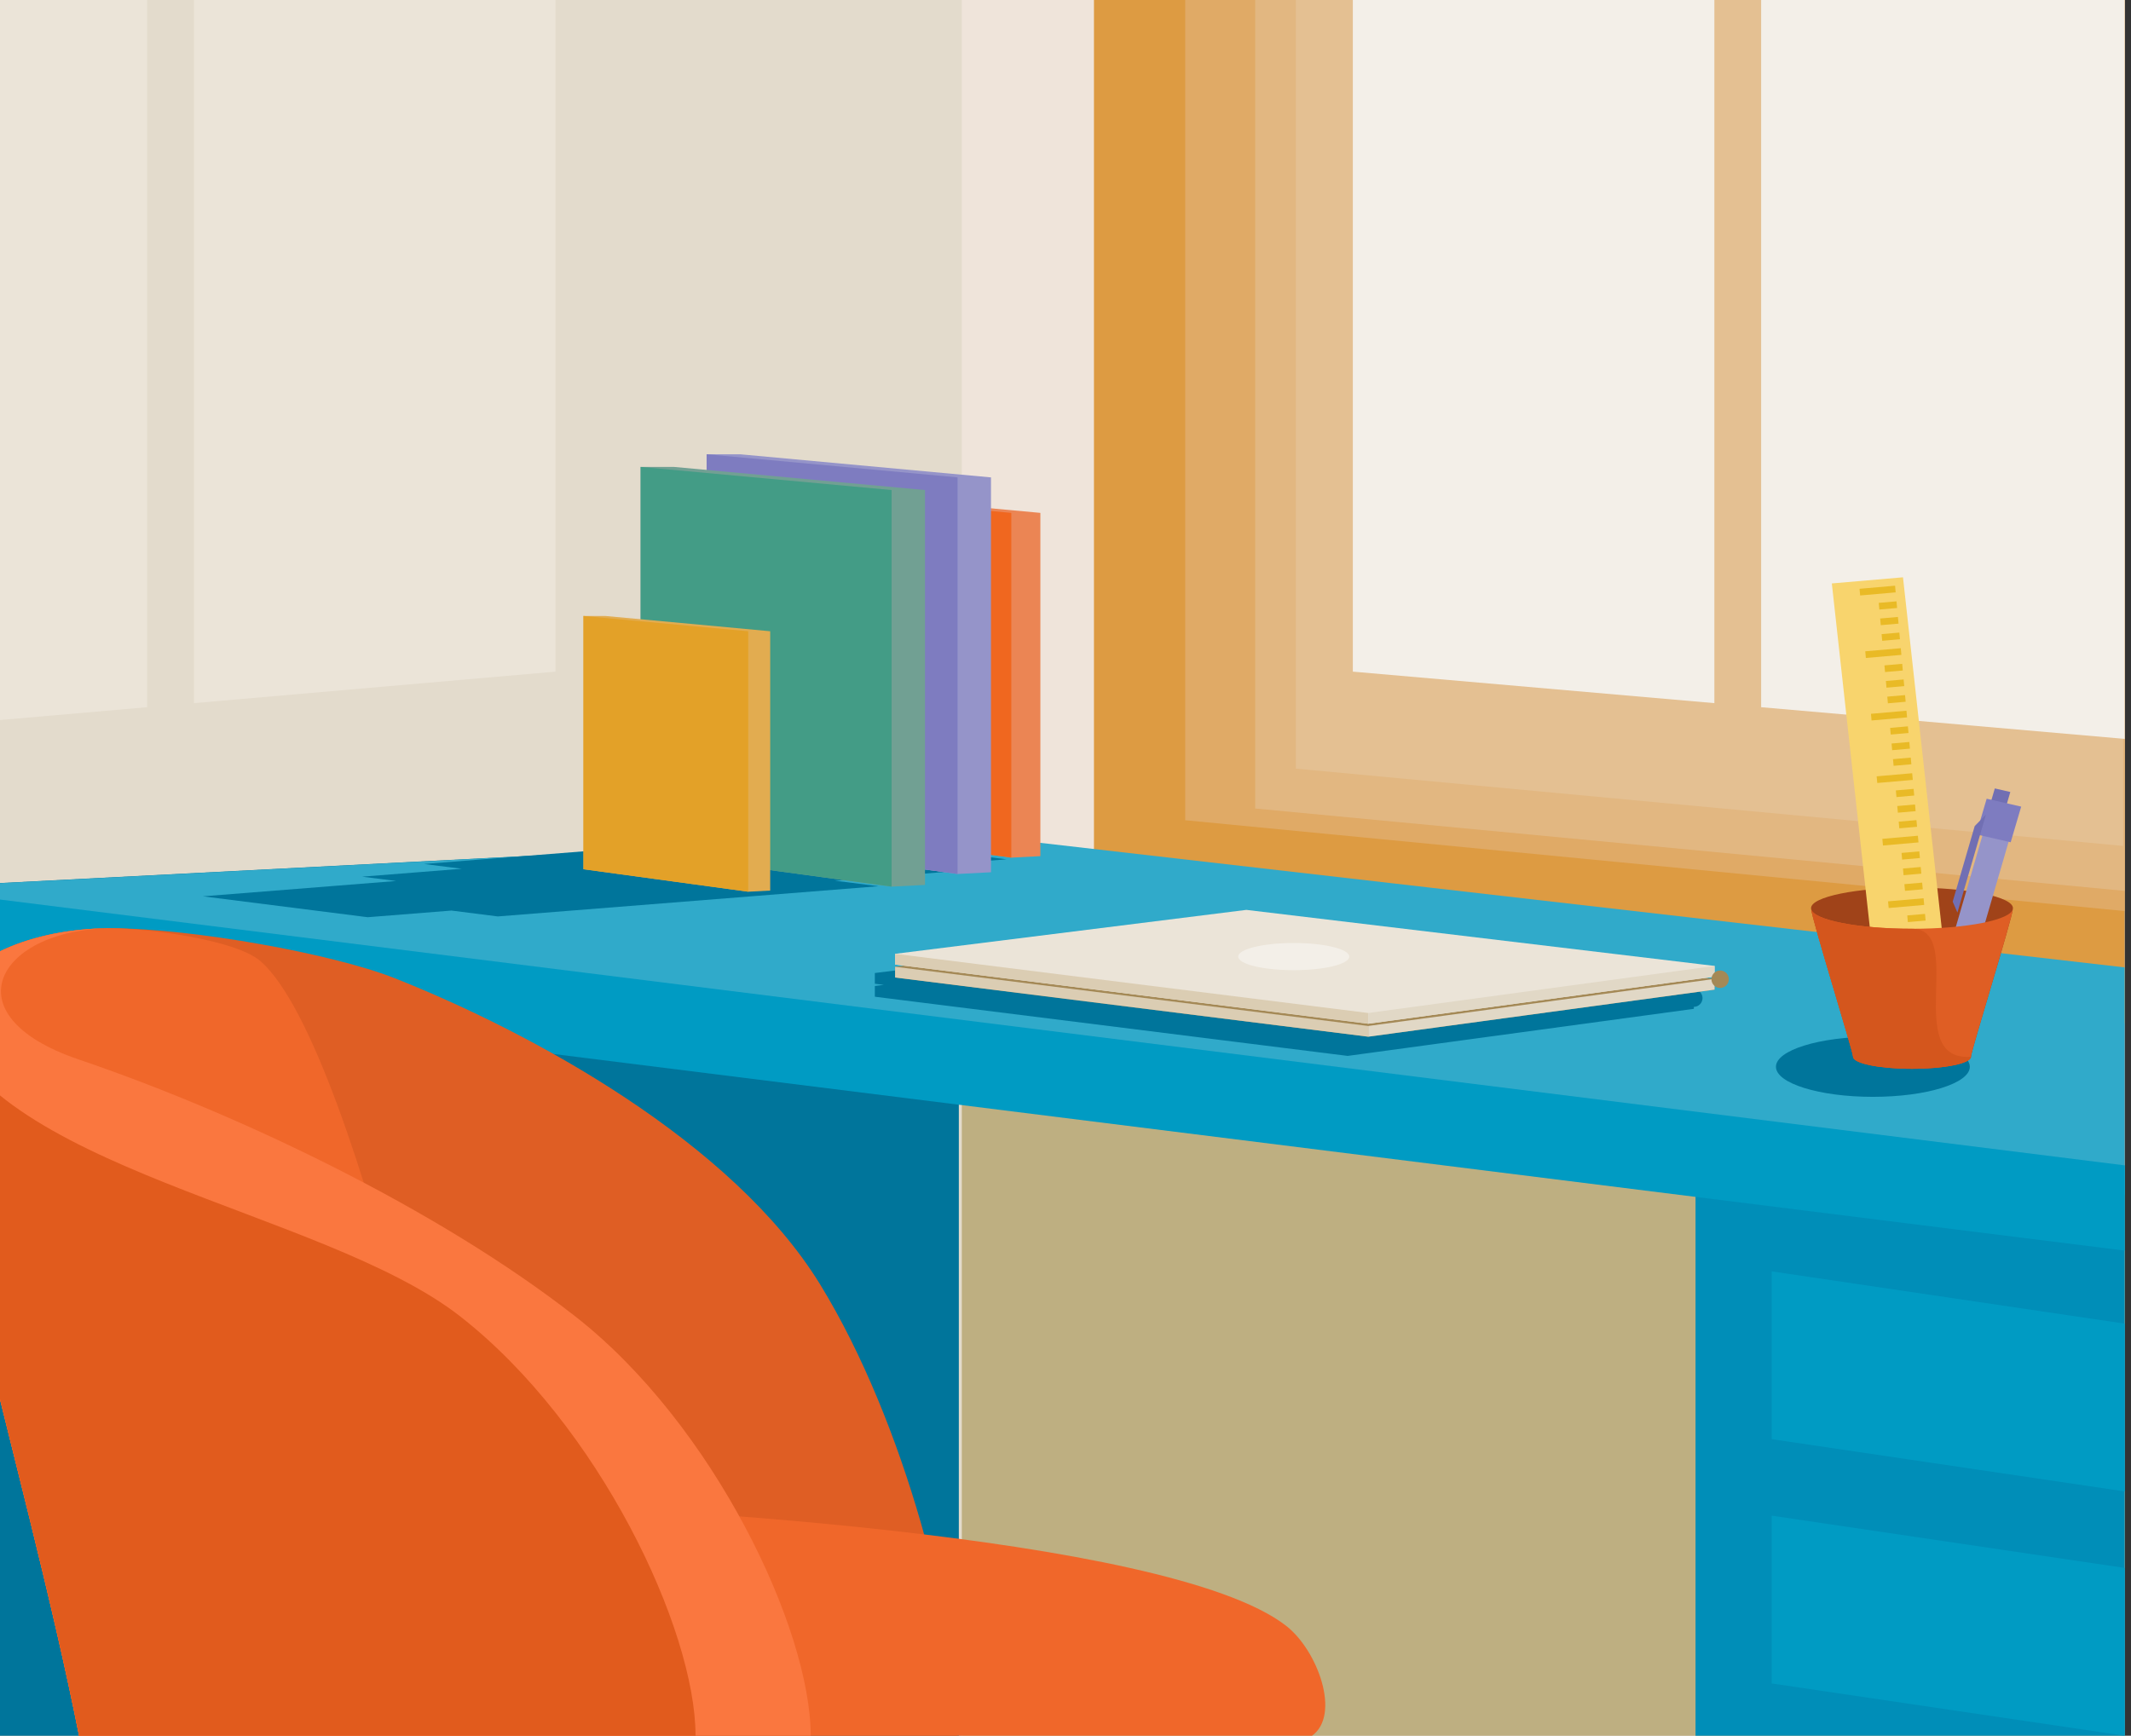 <svg xmlns="http://www.w3.org/2000/svg" xml:space="preserve" width="2455" height="2000" style="fill-rule:evenodd;clip-rule:evenodd;stroke-linejoin:round;stroke-miterlimit:2"><rect width="100%" height="100%" fill="#333333" stroke="none"/><g transform="matrix(1.227 0 0 1 -10841.55 0)"><path d="M8832.33 0h2000v2000h-2000z" style="fill:none"/><clipPath id="a"><path d="M8832.33 0h2000v2000h-2000z"/></clipPath><g clip-path="url(#a)"><g transform="matrix(1.041 0 0 1 -445.789 0)"><clipPath id="b"><path d="M8911.39 0h1920.95v2000H8911.39z"/></clipPath><g clip-path="url(#b)"><path d="M12072.2 0h941.987v2000H12072.2z" style="fill:#e3dbcc" transform="matrix(2.039 0 0 1 -15706.8 0)"/><path d="M12072.2 0h941.987v2000H12072.2z" style="fill:#efe4da" transform="matrix(1.114 0 0 1 -3664.93 0)"/><path d="M13014.1 1342.81V2000h-941.9v-824.92l941.9 167.73Z" style="fill:#beaf81" transform="matrix(1.114 0 0 1 -3664.93 0)"/><path d="m13803.6 1093.38-464.5-48.97V0h464.5v1093.38ZM13863.7 0h312.8v1132.69l-312.8-32.97V0Z" style="fill:#ebe4d8" transform="matrix(-.702 0 0 .741 18781.1 0)"/><path d="M13279.5 0v1036.31l1055.8 143.43V0h-1055.8Z" style="fill:#dd9b42" transform="matrix(.884 0 0 1 -1836.35 0)"/><path d="M13279.5 0v1036.31l1055.8 115.26V0h-1055.8Z" style="fill:#e0aa66" transform="matrix(.806 0 0 .912 -718.256 0)"/><path d="M13339.1 1044.41V0h996.2v1150.93l-996.2-106.52Z" style="fill:#e2b781" transform="matrix(.788 0 0 .892 -463.086 0)"/><path d="M13339.1 0h996.1l.1 1149.44-996.2-105.03V0Z" style="fill:#e4c092" transform="matrix(.749 0 0 .848 93.821 0)"/><path d="m13803.6 1093.38-464.5-48.97V0h464.5v1093.38ZM13863.7 0h471.5l.1 1149.44-471.6-49.72V0Z" style="fill:#f3efe8" transform="matrix(.702 0 0 .741 772.164 0)"/><path d="M12519.9 960.725V2000h-447.7v-976.87l447.7-62.405Z" style="fill:#00759b" transform="matrix(2.123 0 0 1 -16798.9 0)"/><path d="M10832.4 1342.81V2000h-387.1v-719.06l387.1 61.87Z" style="fill:#008eb8"/><path d="M10832.4 1525.18v193.33l-318.4-60.22v-193.33l318.4 60.22Z" style="fill:#009bc3"/><path d="M10832.4 1525.18v193.33l-318.4-60.22v-193.33l318.4 60.22Z" style="fill:#009bc3" transform="translate(0 281.486)"/><path d="M10832.4 1114.71v262.35l-2000.07-319.68v-34.25L9783 960.725l1049.4 153.985Z" style="fill:#30aaca"/><path d="M10832.4 1342.81V1441l-2000.07-319.68v-98.19l2000.07 319.68Z" style="fill:#009bc3"/><path d="M12101.3 1165.24c25.6-70.14 108.1-96 176.6-95.65 81.9.43 224.2 29.01 288.1 57.54 139.2 62.23 344.8 188.25 434.3 353.23 86.7 159.73 139.8 396.86 139.8 519.64H12244c-55-313.65-177-741.07-142.7-834.76Z" style="fill:#df5e24" transform="matrix(.884 0 0 1 -1836.35 0)"/><path d="M12101.3 1165.24c25.6-70.14 108.1-96 176.6-95.65 35.6.19 126.4 13.04 151.6 38.27 101 100.99 225.3 769.36 225.3 892.14H12244c-55-313.65-177-741.07-142.7-834.76Z" style="fill:#f0672a" transform="matrix(.884 0 0 1 -1836.35 0)"/><path d="M12617.7 1730.23c184.6 3.52 736.9 37.22 857.7 142.99 32.5 28.45 56.2 102.84 26.6 126.78h-1126.9c-54.9-75.2-27.7-274.93 242.6-269.77Z" style="fill:#f0672a" transform="matrix(.884 0 0 1 -1836.35 0)"/><path d="M12101.3 1165.24c25.6-70.14 108.1-96 176.6-95.65-115.1 0-168.8 99.62-34.3 151.19 162.3 62.22 366 171.87 506.7 296.07 141.4 124.76 240.2 360.37 240.2 483.15H12244c-55-313.65-177-741.07-142.7-834.76Z" style="fill:#fa773f" transform="matrix(.884 0 0 1 -1836.35 0)"/><path d="M12101.3 1165.24c45.8 182.01 390.9 227.41 531.6 351.61 141.4 124.76 240.1 360.37 240.1 483.15h-629c-55-313.65-177-741.07-142.7-834.76Z" style="fill:#e15b1d" transform="matrix(.884 0 0 1 -1836.35 0)"/><path d="m12635.9 1015.13-39.3-4.97 115-9.11-43.6-5.51 439.2-34.815 232.6 29.437-115 9.117 43.5 5.501-126.3 10.02 50.2 6.36-439.1 34.81-53.4-6.76-96.6 7.66-190.1-24.06 222.9-17.68Zm1703.2 179.43c61.7 0 111.8 15.52 111.8 34.64 0 19.13-50.1 34.65-111.8 34.65-61.7 0-111.8-15.52-111.8-34.65 0-19.12 50.1-34.64 111.8-34.64Zm-1151.1-73.38 404.8-50.64 539.8 64.59v4.91c5.5 0 10 4.5 10 10.05 0 5.55-4.5 10.06-10 10.06v2.29l-399.3 54.24-545.3-68.19v-12.36l10.4-1.3-10.4-1.3v-12.35Zm934.7 27.66-.3.03.2.03c0-.02.1-.04.1-.06Z" style="fill:#00759b" transform="matrix(.782 0 0 1 -607.915 0)"/><path d="m9643.88 1096.71 316.79-50.63 422.33 64.59v12.35l-312.4 54.24-426.72-68.2v-12.35Z" style="fill:#a48956" transform="translate(79.487 17.297)"/><path d="M10070.6 1164.91v12.35l-426.72-68.2v-12.35l426.72 68.2Z" style="fill:#dbcdb3" transform="translate(79.487 17.297)"/><path d="m10070.6 1164.91 312.4-54.24v12.35l-312.4 54.24v-12.35Z" style="fill:#e1d8c6" transform="translate(79.487 17.297)"/><path d="m9643.88 1081.76 316.79-50.64 422.33 64.59v12.35l-312.4 54.25-426.72-68.2v-12.35Z" style="fill:#ebe4d8" transform="translate(79.487 17.297)"/><path d="M10070.6 1149.95v12.36l-426.72-68.2v-12.35l426.72 68.19Z" style="fill:#dbcdb3" transform="translate(79.487 17.297)"/><path d="m10070.6 1149.95 312.4-54.24v12.35l-312.4 54.25v-12.36Z" style="fill:#e1d8c6" transform="translate(79.487 17.297)"/><ellipse cx="13822.4" cy="1110.06" rx="10.046" ry="13.117" style="fill:#a48956" transform="matrix(.781 0 0 .767 -327.797 276.916)"/><ellipse cx="13393.4" cy="1084.95" rx="56.665" ry="15.664" style="fill:#f3efe8" transform="matrix(.884 0 0 1 -1756.863 17.297)"/><path d="M12750.9 434.485v517.029l-24.4 8.199h-183.8V454.827l24.5-5.951 183.7-14.391Z" style="fill:#eb8554" transform="matrix(1.071 .186 0 .765 -3801.821 -2113.073)"/><path d="M12750.9 434.485v519.277h-183.7V448.876l183.7-14.391Z" style="fill:#f0671f" transform="matrix(1.071 .186 0 .765 -3828.03 -2113.073)"/><path d="M12750.9 434.485v517.029l-24.4 8.199h-183.8V454.827l24.5-5.951 183.7-14.391Z" style="fill:#9594c9" transform="matrix(1.232 .214 0 .88 -5899.25 -2560.95)"/><path d="M12750.9 434.485v519.277h-183.7V448.876l183.7-14.391Z" style="fill:#7e7cc0" transform="matrix(1.232 .214 0 .88 -5929.383 -2560.95)"/><path d="M12750.9 434.485v517.029l-24.4 8.199h-183.8V454.827l24.5-5.951 183.7-14.391Z" style="fill:#71a093" transform="matrix(1.232 .214 0 .88 -5958.774 -2546.374)"/><path d="M12750.9 434.485v519.277h-183.7V448.876l183.7-14.391Z" style="fill:#439c86" transform="matrix(1.232 .214 0 .88 -5988.908 -2546.374)"/><path d="M12750.9 434.485v517.029l-24.4 8.199h-183.8V454.827l24.5-5.951 183.7-14.391Z" style="fill:#e2ac50" transform="matrix(.809 .141 0 .578 -704.766 -1321.654)"/><path d="M12750.9 434.485v519.277h-183.7V448.876l183.7-14.391Z" style="fill:#e3a128" transform="matrix(.809 .141 0 .578 -724.577 -1321.654)"/><path d="M13984.5 1171.45c0-10.54-71.5-269.145-71.5-285.376 0-21.847 77-39.585 171.8-39.585 94.8 0 171.8 17.738 171.8 39.585 0 16.231-71.5 274.836-71.5 285.376 0 12.75-44.9 23.11-100.3 23.11s-100.3-10.36-100.3-23.11Z" style="fill:#a04319" transform="matrix(.53 0 0 .6 3175.6 514.805)"/><path d="M13762.7 809.619h83.025v548.887h-83.025z" style="fill:#f8d46d" transform="matrix(.773 -.085 .086 .995 -139.962 1036.528)"/><path d="M13845.7 809.619v548.891h-83V809.619h83Zm0 1286.261v548.88h-41.5v-548.88h41.5Zm0 1286.26v548.88h-41.5v-548.88h41.5Zm0 1286.25v548.89h-41.5v-548.89h41.5Zm0 1286.26v548.89h-83v-548.89h83Zm0 1286.26v548.89h-41.5v-548.89h41.5Zm0 1286.26v548.89h-41.5v-548.89h41.5Zm0 1286.26v548.87h-41.5v-548.87h41.5Zm0 1286.27v548.9h-83v-548.9h83Zm0 1286.2v548.9h-41.5v-548.9h41.5Zm0 1286.3v548.9h-41.5v-548.9h41.5Zm0 1286.3v548.8h-41.5v-548.8h41.5Zm0 1286.2v548.9h-83v-548.9h83Zm0 1286.3v548.9h-41.5V17531h41.5Zm0 1286.2v548.9h-41.5v-548.9h41.5Zm0 1286.3v548.9h-41.5v-548.9h41.5Zm0 1286.3v548.8h-83v-548.8h83Zm0 1286.2v548.9h-41.5V22676h41.5Zm0 1286.3v548.9h-41.5v-548.9h41.5Zm0 1286.2v548.9h-41.5v-548.9h41.5Zm0 1286.3v548.9h-83v-548.9h83Zm0 1286.2v548.9h-41.5V27821h41.5Zm0 1286.3v548.9h-41.5v-548.9h41.5Zm0 1286.3v548.9h-41.5v-548.9h41.5Zm0 1286.2v548.9h-83v-548.9h83Zm0 1286.3v548.9h-41.5v-548.9h41.5Zm0 1286.2v548.9h-41.5v-548.9h41.5Zm0 1286.3v548.9h-41.5v-548.9h41.5Zm0 1286.3v548.8h-83v-548.8h83Z" style="fill:#e9ba26" transform="matrix(.386 -.043 .001 .014 5280.024 1258.912)"/><path d="M13938.2 832.492h27.675v451.102h-27.675z" style="fill:#9594c9" transform="matrix(.856 .25 -.136 .597 -1104.972 -3057.66)"/><path d="M13938.2 832.492h27.675v451.102h-27.675z" style="fill:#716fb3" transform="matrix(.505 .148 -.025 .109 3697.254 -1245.107)"/><path d="M13938.2 832.492h27.675v451.102h-27.675z" style="fill:#7e7cc0" transform="matrix(1.125 .329 -.021 .091 -4955.105 -3741.08)"/><path d="M13965.8 753.518v585.132l-27.6-55.06V832.492l27.6-78.974Z" style="fill:#716fb3" transform="matrix(.242 .071 -.044 .193 7360.678 -198.408)"/><path d="M14256.5 887.295c-2.7 24.993-71.4 273.825-71.4 284.155 0 12.75-44.9 23.11-100.3 23.11s-100.3-10.36-100.3-23.11c0-10.33-68.8-259.162-71.4-284.155 2.8 21.284 78.6 38.364 171.7 38.364 93 0 168.9-17.08 171.7-38.364Z" style="fill:#df5e24" transform="matrix(.53 0 0 .6 3175.6 514.805)"/><path d="M14084.8 925.659c93 0-17.4 255.291 100.3 245.791 0 12.75-44.9 23.11-100.3 23.11s-100.3-10.36-100.3-23.11c0-10.33-68.8-259.162-71.4-284.155 2.8 21.284 78.6 38.364 171.7 38.364Z" style="fill:#d4561d" transform="matrix(.53 0 0 .6 3175.6 514.805)"/></g></g></g></g></svg>
